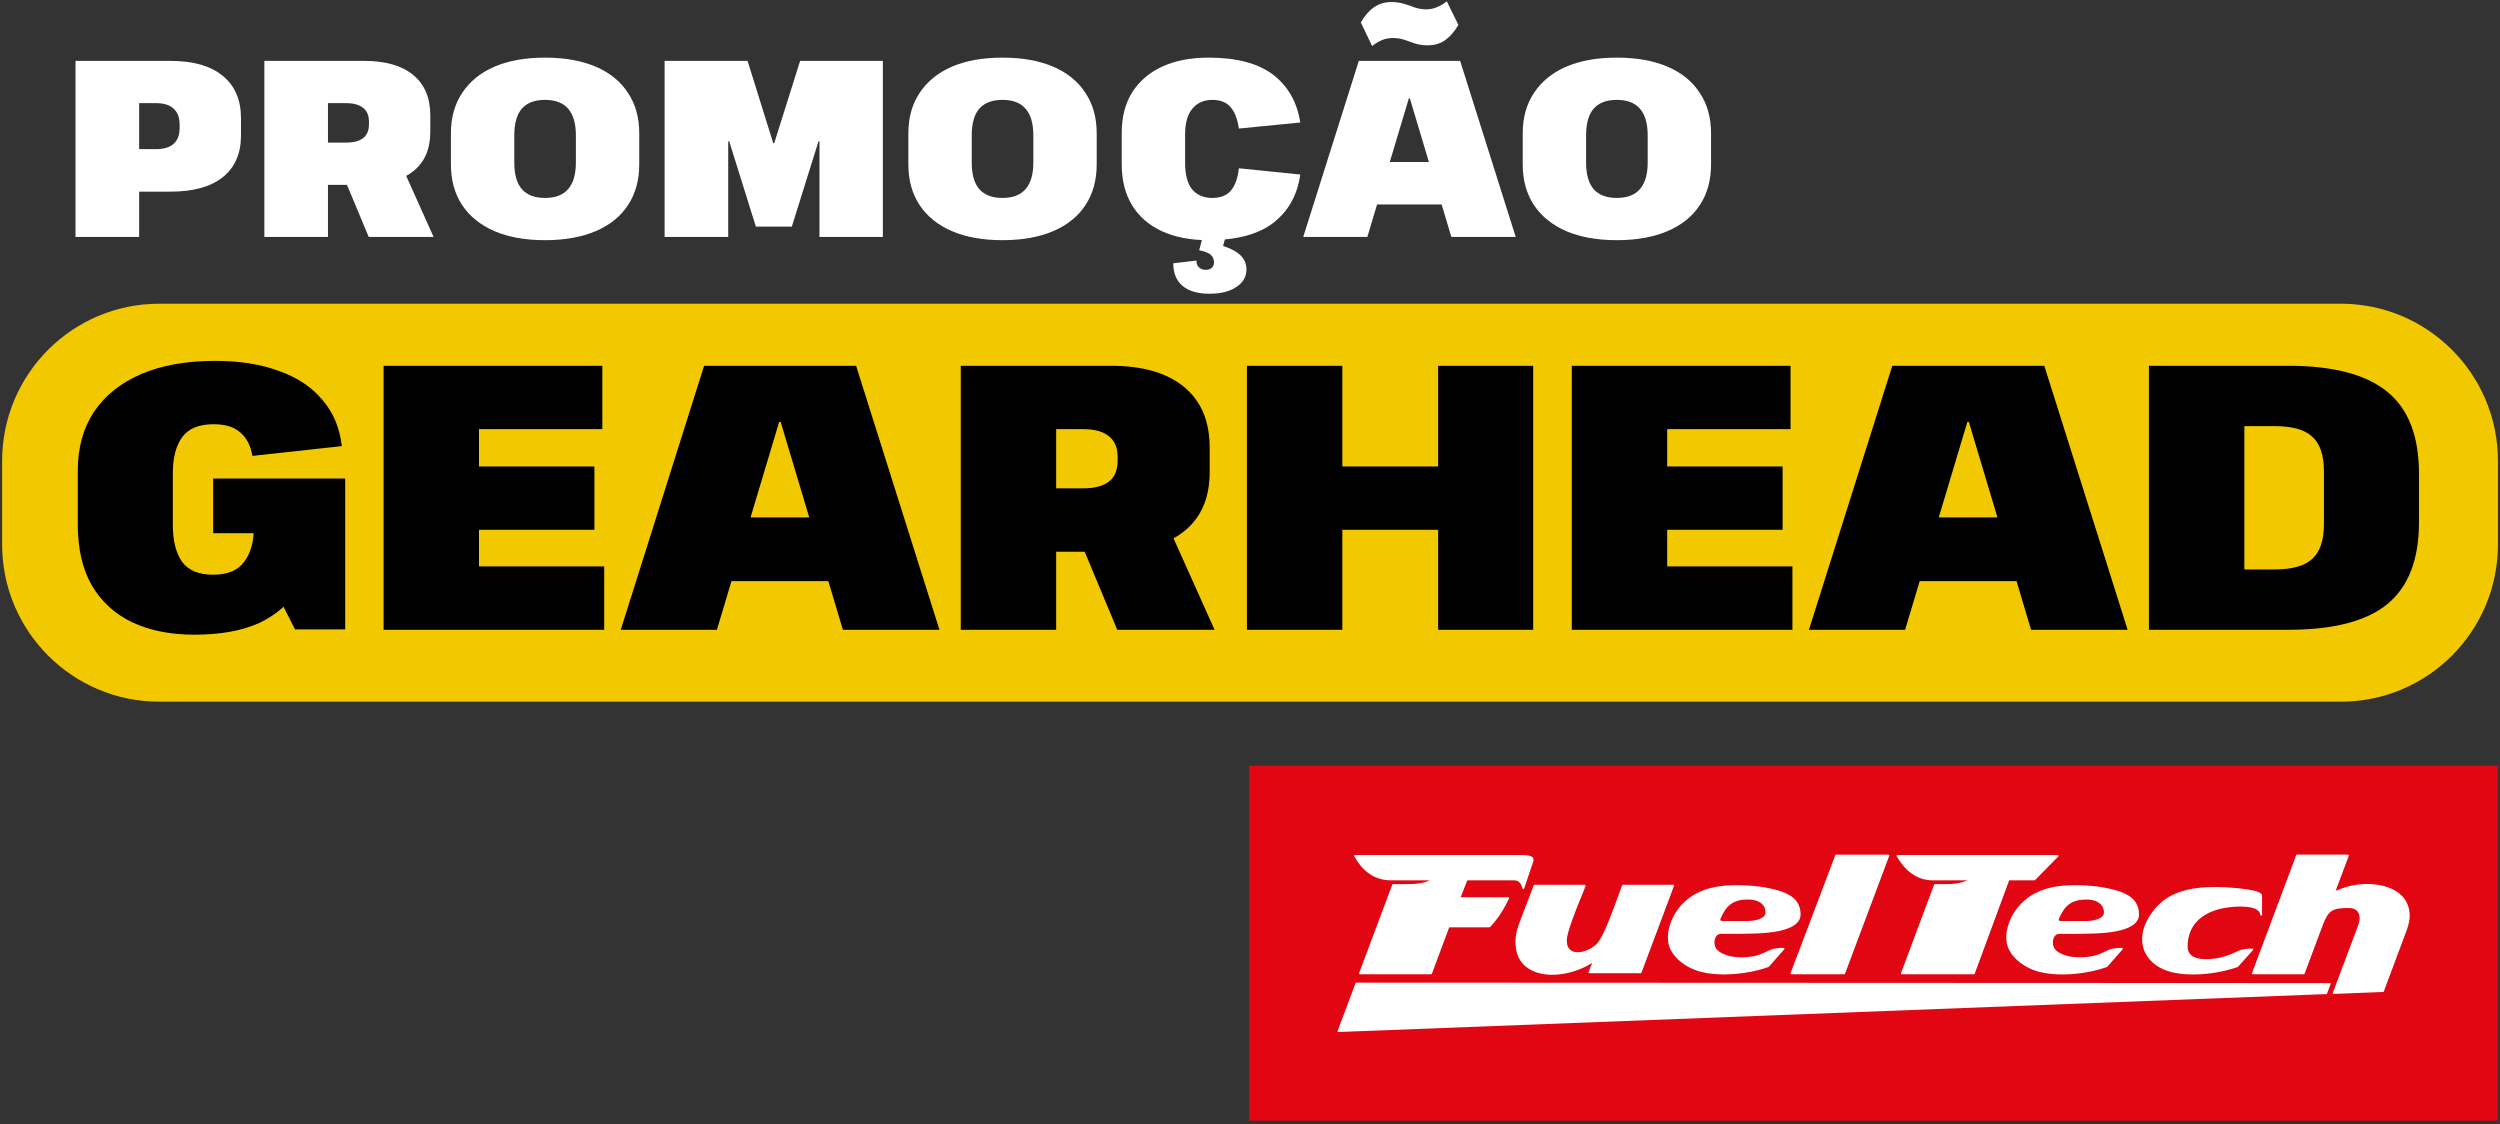 <svg width="536" height="241" viewBox="0 0 536 241" fill="none" xmlns="http://www.w3.org/2000/svg">
<rect x="0" y="0" width="536" height="241" fill="#333333" stroke="none"/>
<path d="M0.457 98.808C0.457 80.201 15.542 65.116 34.15 65.116H501.865C520.472 65.116 535.557 80.201 535.557 98.808V116.747C535.557 135.355 520.473 150.44 501.865 150.44H34.15C15.542 150.44 0.457 135.355 0.457 116.747V98.808Z" fill="#F2C900"/>
<path d="M460.732 78.421H490.571C500.22 78.421 507.309 80.281 511.838 84C516.366 87.666 518.63 93.515 518.63 101.548V111.979C518.63 119.957 516.366 125.806 511.838 129.526C507.363 133.192 500.274 135.025 490.571 135.025H460.732V78.421ZM476.824 122.087H487.66C491.433 122.087 494.129 121.332 495.746 119.823C497.417 118.313 498.253 115.833 498.253 112.383V101.062C498.253 97.612 497.417 95.132 495.746 93.623C494.129 92.114 491.433 91.359 487.66 91.359H476.824L481.191 81.736V131.871L476.824 122.087Z" fill="black"/>
<path d="M405.707 78.421H438.294L456.165 135.025H435.464L422.122 90.469H421.798L408.456 135.025H387.836L405.707 78.421ZM407.647 110.928H436.273V124.593H407.647V110.928Z" fill="black"/>
<path d="M352.921 121.44H384.296V135.025H336.991V78.421H383.892V92.006H352.921L357.449 81.575V107.37L352.921 100.011H382.193V113.596H352.921L357.449 106.238V131.871L352.921 121.44Z" fill="black"/>
<path d="M267.34 78.421H287.798V107.855L283.27 100.011H312.704L308.337 107.855V78.421H328.715V135.025H308.337V105.591L312.704 113.596H283.27L287.798 105.591V135.025H267.34V78.421Z" fill="black"/>
<path d="M205.984 78.421H238.168C244.96 78.421 250.189 79.93 253.855 82.949C257.521 85.968 259.354 90.308 259.354 95.968V101.224C259.354 106.777 257.521 111.009 253.855 113.92C250.189 116.831 244.96 118.286 238.168 118.286H225.634V104.701H232.184C234.664 104.701 236.523 104.216 237.763 103.246C239.003 102.275 239.623 100.793 239.623 98.798V97.99C239.623 95.995 239.003 94.513 237.763 93.542C236.523 92.518 234.664 92.006 232.184 92.006H221.833L226.443 87.72V135.025H205.984V78.421ZM230.971 114.486H251.187L260.405 135.025H239.542L230.971 114.486Z" fill="black"/>
<path d="M150.958 78.421H183.545L201.416 135.025H180.715L167.373 90.469H167.049L153.707 135.025H133.087L150.958 78.421ZM152.898 110.928H181.524V124.593H152.898V110.928Z" fill="black"/>
<path d="M98.17 121.44H129.545V135.025H82.24V78.421H129.141V92.006H98.17L102.698 81.575V107.37L98.17 100.011H127.442V113.596H98.17L102.698 106.238V131.871L98.17 121.44Z" fill="black"/>
<path d="M41.663 136.076C36.542 136.076 32.095 135.186 28.321 133.407C24.601 131.628 21.717 128.987 19.669 125.483C17.674 121.979 16.677 117.639 16.677 112.464V100.901C16.677 95.995 17.836 91.79 20.154 88.286C22.526 84.782 25.895 82.087 30.262 80.2C34.682 78.313 39.965 77.37 46.111 77.37C51.394 77.37 55.976 78.097 59.857 79.553C63.793 80.954 66.892 83.03 69.157 85.779C71.475 88.475 72.849 91.763 73.281 95.645L54.116 97.747C53.739 95.537 52.876 93.866 51.529 92.734C50.235 91.547 48.321 90.955 45.787 90.955C42.661 90.955 40.423 91.871 39.076 93.704C37.728 95.537 37.054 98.124 37.054 101.467V112.545C37.054 115.887 37.701 118.502 38.995 120.389C40.343 122.275 42.58 123.219 45.706 123.219C48.779 123.219 50.989 122.302 52.337 120.469C53.739 118.637 54.44 116.13 54.44 112.949L66.65 114.971C66.65 119.337 65.707 123.111 63.82 126.292C61.987 129.418 59.237 131.844 55.572 133.569C51.906 135.24 47.27 136.076 41.663 136.076ZM54.44 117.558V106.965L60.747 114.324H45.706V102.599H74.008V134.944H63.254L54.44 117.558Z" fill="black"/>
<path d="M346.633 51.494C342.429 51.494 338.817 50.847 335.798 49.553C332.815 48.259 330.515 46.408 328.898 44C327.28 41.556 326.472 38.645 326.472 35.267V28.582C326.472 25.204 327.28 22.311 328.898 19.903C330.515 17.459 332.815 15.591 335.798 14.297C338.817 13.003 342.429 12.356 346.633 12.356C350.874 12.356 354.504 13.003 357.523 14.297C360.542 15.591 362.842 17.459 364.423 19.903C366.04 22.311 366.849 25.204 366.849 28.582V35.267C366.849 38.645 366.04 41.556 364.423 44C362.842 46.408 360.542 48.259 357.523 49.553C354.504 50.847 350.874 51.494 346.633 51.494ZM346.633 42.437C348.862 42.437 350.515 41.808 351.593 40.55C352.707 39.292 353.264 37.388 353.264 34.836V29.014C353.264 26.462 352.707 24.557 351.593 23.299C350.515 22.042 348.862 21.413 346.633 21.413C344.441 21.413 342.788 22.042 341.674 23.299C340.596 24.557 340.057 26.462 340.057 29.014V34.836C340.057 37.388 340.596 39.292 341.674 40.55C342.788 41.808 344.441 42.437 346.633 42.437Z" fill="white"/>
<path d="M291.329 13.057H313.054L324.968 50.793H311.167L302.272 21.089H302.057L293.162 50.793H279.415L291.329 13.057ZM292.623 34.728H311.706V43.839H292.623V34.728ZM291.76 4.809C292.587 3.371 293.521 2.293 294.563 1.574C295.641 0.82 296.881 0.442 298.283 0.442C299.289 0.442 300.206 0.568 301.032 0.82C301.859 1.071 302.65 1.341 303.404 1.628C304.195 1.88 305.004 2.006 305.83 2.006C306.549 2.006 307.268 1.862 307.986 1.574C308.741 1.287 309.478 0.856 310.197 0.281L312.677 5.348C311.85 6.75 310.916 7.828 309.873 8.582C308.831 9.337 307.573 9.714 306.1 9.714C305.129 9.714 304.231 9.589 303.404 9.337C302.614 9.05 301.841 8.78 301.086 8.528C300.331 8.277 299.505 8.151 298.606 8.151C297.816 8.151 297.061 8.295 296.342 8.582C295.624 8.87 294.905 9.301 294.186 9.876L291.76 4.809Z" fill="white"/>
<path d="M259.045 51.494C255.2 51.494 251.876 50.847 249.072 49.553C246.305 48.259 244.185 46.408 242.711 44C241.238 41.556 240.501 38.645 240.501 35.267V28.475C240.501 25.096 241.238 22.221 242.711 19.849C244.221 17.441 246.359 15.591 249.126 14.297C251.93 13.003 255.254 12.356 259.099 12.356C265.137 12.356 269.755 13.578 272.954 16.022C276.152 18.466 278.093 21.88 278.776 26.264L265.622 27.558C265.299 25.438 264.688 23.892 263.789 22.922C262.927 21.916 261.633 21.413 259.908 21.413C258.111 21.413 256.691 22.042 255.649 23.299C254.607 24.521 254.086 26.372 254.086 28.852V34.89C254.086 37.441 254.589 39.346 255.595 40.604C256.638 41.826 258.075 42.437 259.908 42.437C261.669 42.437 262.999 41.916 263.897 40.874C264.796 39.831 265.371 38.232 265.622 36.076L278.776 37.423C278.165 41.808 276.242 45.258 273.008 47.774C269.773 50.254 265.119 51.494 259.045 51.494ZM259.315 62.976C256.763 62.976 254.823 62.401 253.493 61.251C252.199 60.137 251.552 58.538 251.552 56.453L256.512 55.86C256.512 56.507 256.691 56.992 257.051 57.316C257.446 57.675 257.931 57.855 258.506 57.855C259.045 57.855 259.477 57.711 259.8 57.423C260.124 57.136 260.285 56.741 260.285 56.237C260.285 55.591 260.052 55.051 259.585 54.62C259.117 54.225 258.291 53.901 257.105 53.65L257.859 50.793H262.765L262.226 52.733C263.915 53.273 265.173 53.955 266 54.782C266.826 55.609 267.24 56.597 267.24 57.747C267.24 59.328 266.521 60.586 265.083 61.52C263.682 62.491 261.759 62.976 259.315 62.976Z" fill="white"/>
<path d="M214.917 51.494C210.712 51.494 207.1 50.847 204.081 49.553C201.098 48.259 198.798 46.408 197.181 44C195.564 41.556 194.755 38.645 194.755 35.267V28.582C194.755 25.204 195.564 22.311 197.181 19.903C198.798 17.459 201.098 15.591 204.081 14.297C207.1 13.003 210.712 12.356 214.917 12.356C219.157 12.356 222.787 13.003 225.806 14.297C228.825 15.591 231.125 17.459 232.706 19.903C234.324 22.311 235.132 25.204 235.132 28.582V35.267C235.132 38.645 234.324 41.556 232.706 44C231.125 46.408 228.825 48.259 225.806 49.553C222.787 50.847 219.157 51.494 214.917 51.494ZM214.917 42.437C217.145 42.437 218.798 41.808 219.876 40.55C220.99 39.292 221.547 37.388 221.547 34.836V29.014C221.547 26.462 220.99 24.557 219.876 23.299C218.798 22.042 217.145 21.413 214.917 21.413C212.724 21.413 211.071 22.042 209.957 23.299C208.879 24.557 208.34 26.462 208.34 29.014V34.836C208.34 37.388 208.879 39.292 209.957 40.55C211.071 41.808 212.724 42.437 214.917 42.437Z" fill="white"/>
<path d="M142.49 13.057H160.28L165.779 30.685H165.994L171.547 13.057H189.283V50.793H175.698V30.308H175.482L169.768 48.583H162.059L156.345 30.308H156.129V50.793H142.49V13.057Z" fill="white"/>
<path d="M116.839 51.494C112.634 51.494 109.022 50.847 106.003 49.553C103.02 48.259 100.72 46.408 99.103 44C97.485 41.556 96.677 38.645 96.677 35.267V28.582C96.677 25.204 97.485 22.311 99.103 19.903C100.72 17.459 103.02 15.591 106.003 14.297C109.022 13.003 112.634 12.356 116.839 12.356C121.079 12.356 124.709 13.003 127.728 14.297C130.747 15.591 133.047 17.459 134.628 19.903C136.246 22.311 137.054 25.204 137.054 28.582V35.267C137.054 38.645 136.246 41.556 134.628 44C133.047 46.408 130.747 48.259 127.728 49.553C124.709 50.847 121.079 51.494 116.839 51.494ZM116.839 42.437C119.067 42.437 120.72 41.808 121.798 40.55C122.912 39.292 123.469 37.388 123.469 34.836V29.014C123.469 26.462 122.912 24.557 121.798 23.299C120.72 22.042 119.067 21.413 116.839 21.413C114.646 21.413 112.993 22.042 111.879 23.299C110.801 24.557 110.262 26.462 110.262 29.014V34.836C110.262 37.388 110.801 39.292 111.879 40.55C112.993 41.808 114.646 42.437 116.839 42.437Z" fill="white"/>
<path d="M56.679 13.057H78.134C82.663 13.057 86.149 14.063 88.593 16.076C91.036 18.088 92.258 20.981 92.258 24.755V28.259C92.258 31.961 91.036 34.782 88.593 36.723C86.149 38.663 82.663 39.634 78.134 39.634H69.778V30.577H74.145C75.798 30.577 77.038 30.254 77.865 29.607C78.691 28.96 79.105 27.971 79.105 26.642V26.103C79.105 24.773 78.691 23.785 77.865 23.138C77.038 22.455 75.798 22.113 74.145 22.113H67.245L70.317 19.256V50.793H56.679V13.057ZM73.336 37.1H86.814L92.959 50.793H79.051L73.336 37.1Z" fill="white"/>
<path d="M16.194 13.057H36.572C41.423 13.057 45.143 14.117 47.731 16.238C50.354 18.358 51.666 21.395 51.666 25.348V29.068C51.666 32.949 50.354 35.932 47.731 38.017C45.143 40.065 41.423 41.089 36.572 41.089H29.294V31.979H33.445C35.098 31.979 36.356 31.601 37.219 30.847C38.081 30.092 38.512 28.942 38.512 27.396V26.75C38.512 25.204 38.081 24.054 37.219 23.299C36.392 22.509 35.134 22.113 33.445 22.113H26.76L29.833 19.256V50.793H16.194V13.057Z" fill="white"/>
<path d="M535.556 164.209H267.824V240.28H535.556V164.209Z" fill="#E20613"/>
<mask id="mask0_6251_1451" style="mask-type:luminance" maskUnits="userSpaceOnUse" x="267" y="164" width="269" height="77">
<path d="M535.549 164.209H267.817V240.281H535.549V164.209Z" fill="white"/>
</mask>
<g mask="url(#mask0_6251_1451)">
<path fill-rule="evenodd" clip-rule="evenodd" d="M414.461 188.747H421.785C420.218 189.42 418.921 189.554 417.27 189.554H414.84C414.757 189.554 414.692 189.613 414.668 189.683L407.57 208.641C407.526 208.76 407.615 208.884 407.738 208.884H423.21C423.293 208.884 423.357 208.829 423.382 208.755L430.761 188.747H436.182C436.237 188.747 436.286 188.722 436.32 188.683L441.308 183.617C441.422 183.504 441.338 183.31 441.18 183.31H406.806C406.658 183.31 406.584 183.474 406.658 183.598C408.408 186.613 410.887 188.752 414.461 188.752M464.686 208.156C468.826 209.567 475.357 208.899 479.764 207.319C479.793 207.309 479.828 207.285 479.847 207.26L483.051 203.68C483.155 203.561 483.086 203.373 482.923 203.373C481.982 203.373 480.794 203.447 479.936 203.858C477.59 204.977 475.633 205.641 472.962 205.641C471.148 205.641 469.024 205.2 469.024 202.927C469.024 198.362 472.015 195.768 476.299 194.788C478.132 194.367 482.928 193.872 484.264 195.377C484.456 195.595 484.584 195.847 484.618 196.149C484.643 196.377 484.978 196.367 484.978 196.134V191.995C484.978 191.391 483.682 190.98 482.055 190.723C479.172 190.267 475.436 190.034 472.459 190.262C467.397 190.643 463.498 192.158 460.753 196.595C457.796 201.373 459.343 206.339 464.691 208.161M431.672 195.882C430.342 198.08 429.504 201.298 430.761 203.68C431.914 205.864 434.245 207.428 436.522 208.161C440.855 209.552 447.435 208.889 451.733 207.319C451.758 207.309 451.787 207.294 451.807 207.27L455.094 203.531C455.198 203.413 455.134 203.22 454.971 203.22C454.03 203.22 452.832 203.299 451.97 203.71C451.191 204.081 450.269 204.532 449.446 204.789C447.785 205.314 445.212 205.373 443.595 205.032C442.486 204.799 440.737 204.165 440.293 202.987C439.894 201.937 440.204 200.219 441.565 200.219C443.867 200.219 446.168 200.239 448.465 200.16C451.028 200.076 458.599 199.833 458.599 196.055C458.599 192.866 456.194 191.599 453.581 190.851C450.299 189.911 446.173 189.638 442.767 189.861C438.179 190.158 434.132 191.837 431.682 195.882M441.496 196.837C442.757 193.976 444.256 192.857 447.41 192.857C449.155 192.857 451.082 193.589 451.082 195.664C451.082 197.11 448.455 197.461 447.41 197.461H441.87C441.392 197.461 441.299 197.283 441.496 196.837ZM384.074 208.889H395.401C395.485 208.889 395.549 208.829 395.573 208.76L405.056 183.479C405.101 183.36 405.012 183.236 404.889 183.236H393.661C393.582 183.236 393.518 183.291 393.488 183.36L383.902 208.641C383.857 208.76 383.946 208.889 384.069 208.889M298.297 188.747H306.533C304.724 189.569 302.935 189.554 300.924 189.554H298.672C298.598 189.554 298.529 189.599 298.504 189.668L291.392 208.626C291.347 208.75 291.421 208.884 291.554 208.884H306.834C306.908 208.884 306.977 208.839 307.001 208.765L310.708 198.818H319.343C319.393 198.818 319.437 198.798 319.471 198.763C321.167 196.996 322.488 194.842 323.543 192.634C323.602 192.51 323.523 192.366 323.385 192.366H313.162L314.592 188.747H324.731C325.736 188.747 326.189 189.633 326.431 190.485C326.48 190.653 326.717 190.663 326.776 190.495L328.723 184.722C329.216 183.266 327.106 183.31 325.706 183.31H290.514C290.381 183.31 290.288 183.459 290.357 183.578C292.101 186.717 294.595 188.747 298.297 188.747ZM358.207 203.675C359.361 205.859 361.692 207.423 363.969 208.156C368.302 209.547 374.882 208.884 379.18 207.314C379.205 207.304 379.234 207.29 379.254 207.265L382.541 203.527C382.645 203.408 382.581 203.215 382.418 203.215C381.477 203.215 380.279 203.294 379.416 203.705C378.638 204.076 377.716 204.527 376.893 204.784C375.232 205.309 372.659 205.368 371.042 205.027C369.933 204.794 368.184 204.16 367.74 202.982C367.341 201.932 367.651 200.214 369.012 200.214C371.313 200.214 373.615 200.234 375.912 200.155C378.475 200.071 386.046 199.828 386.046 196.05C386.046 192.861 383.641 191.594 381.028 190.846C377.746 189.906 373.62 189.633 370.214 189.856C365.625 190.153 361.579 191.832 359.129 195.877C357.798 198.075 356.96 201.294 358.217 203.675M368.938 196.832C370.199 193.971 371.698 192.852 374.852 192.852C376.597 192.852 378.524 193.584 378.524 195.659C378.524 197.105 375.897 197.456 374.852 197.456H369.312C368.834 197.456 368.736 197.278 368.938 196.832ZM503.457 190.049C502.525 190.307 501.608 190.638 500.766 190.985L503.575 183.489C503.619 183.365 503.545 183.231 503.412 183.231H492.475C492.401 183.231 492.332 183.276 492.308 183.35L482.824 208.631C482.78 208.755 482.854 208.889 482.987 208.889H493.924C493.993 208.889 494.067 208.844 494.092 208.77L497.956 198.476C499.208 195.139 500.046 194.679 503.56 194.679C505.862 194.679 506.306 196.491 505.586 198.407L500.164 212.855C500.12 212.974 500.209 213.102 500.342 213.097L510.929 212.681C510.998 212.681 511.062 212.632 511.092 212.563L515.868 199.783C516.144 199.046 516.632 197.719 516.632 196.367C516.632 189.757 508.44 188.673 503.467 190.049M325.268 204.428C325.761 206.037 326.796 207.186 328.151 207.928C332.03 210.052 337.836 208.715 341.356 206.448L340.592 208.404C340.542 208.522 340.631 208.651 340.759 208.651H351.765C351.849 208.651 351.913 208.597 351.938 208.522L358.898 189.955C358.942 189.836 358.853 189.708 358.73 189.708H347.946C347.862 189.708 347.798 189.767 347.773 189.836C347.536 190.465 347.231 191.302 346.886 192.248C345.659 195.654 343.879 200.496 342.568 202.106C340.882 204.175 335.919 205.626 335.919 201.66C335.919 199.892 337.836 195.184 339.108 192.059C339.458 191.198 339.759 190.455 339.951 189.955C339.995 189.836 339.907 189.708 339.783 189.708H328.999C328.915 189.708 328.851 189.767 328.826 189.841L325.608 198.263C324.706 200.759 324.78 202.833 325.268 204.428ZM499.558 210.77L290.78 210.676C290.721 210.676 290.662 210.711 290.637 210.77L286.778 221.064C286.744 221.158 286.818 221.262 286.916 221.262L498.774 213.132C498.833 213.132 498.888 213.097 498.912 213.038L499.691 210.963C499.726 210.869 499.657 210.765 499.558 210.765" fill="white"/>
</g>
</svg>
